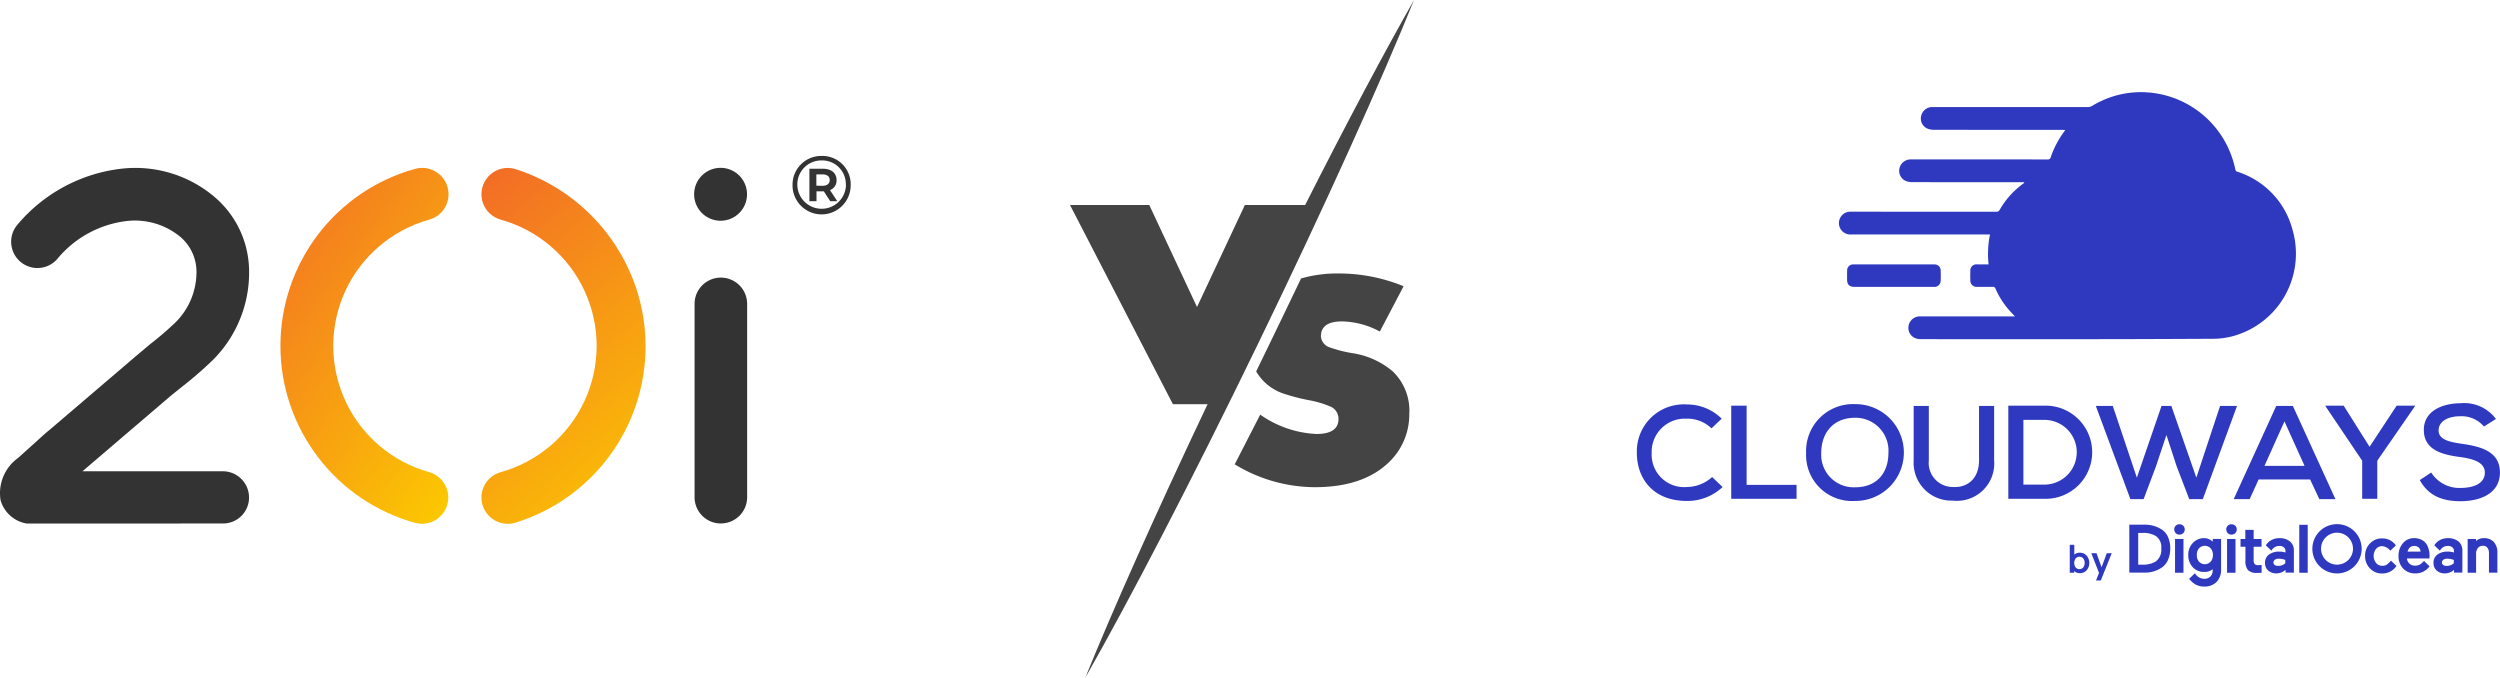 <svg id="Group_43108" data-name="Group 43108" xmlns="http://www.w3.org/2000/svg" xmlns:xlink="http://www.w3.org/1999/xlink" width="319.386" height="86.592" viewBox="0 0 319.386 86.592">
  <defs>
    <clipPath id="clip-path">
      <path id="Path_82162" data-name="Path 82162" d="M505.672,147.743h-7.7l-6.114,13.033-6.1-13.033H475.631l13.145,25.448h4.43c-6.594,13.9-12.088,26.226-15.628,34.954,5.636-9.889,13.637-25.274,22.117-42.756s15.612-33.288,19.889-43.836c-3.768,6.611-8.594,15.681-13.912,26.189" transform="translate(-475.631 -121.554)" fill="#444"/>
    </clipPath>
    <clipPath id="clip-path-2">
      <path id="Path_82163" data-name="Path 82163" d="M237.65,9.561a23.463,23.463,0,0,0,0,45.223,3.4,3.4,0,0,0,.9.122,3.365,3.365,0,0,0,.905-6.6,16.74,16.74,0,0,1,0-32.256,3.367,3.367,0,1,0-1.807-6.487" transform="translate(-220.445 -9.437)" fill="none"/>
    </clipPath>
    <linearGradient id="linear-gradient" x1="0.5" x2="0.5" y2="1" gradientUnits="objectBoundingBox">
      <stop offset="0" stop-color="#f26a27"/>
      <stop offset="0.005" stop-color="#f26a27"/>
      <stop offset="1" stop-color="#fccb00"/>
    </linearGradient>
    <clipPath id="clip-path-3">
      <path id="Path_82164" data-name="Path 82164" d="M381.859,9.449a3.365,3.365,0,0,0-.895,6.607,16.74,16.74,0,0,1,0,32.256,3.365,3.365,0,0,0,1.8,6.485A23.582,23.582,0,0,0,398.475,25.46,23.94,23.94,0,0,0,382.76,9.571a3.307,3.307,0,0,0-.892-.122h-.009" transform="translate(-378.498 -9.449)" fill="none"/>
    </clipPath>
    <linearGradient id="linear-gradient-2" x1="0.5" x2="0.5" y2="1" gradientUnits="objectBoundingBox">
      <stop offset="0" stop-color="#f26a27"/>
      <stop offset="1" stop-color="#fccb00"/>
    </linearGradient>
  </defs>
  <g id="Group_43106" data-name="Group 43106" transform="translate(136.697 0)">
    <path id="Path_82161" data-name="Path 82161" d="M758.219,571.576a8.44,8.44,0,0,1-2.912,6.62q-3.273,2.907-9.2,2.9a19.784,19.784,0,0,1-10.187-2.921l3.258-6.349a13.535,13.535,0,0,0,7.182,2.472c1.882,0,2.818-.646,2.818-1.929a1.7,1.7,0,0,0-.983-1.555,13.014,13.014,0,0,0-2.847-.842,25.406,25.406,0,0,1-3.248-.852,6.36,6.36,0,0,1-3.439-2.815l1.477-3.038q2.133-4.4,4.255-8.835a16.6,16.6,0,0,1,4.832-.639,21.756,21.756,0,0,1,8.268,1.63l-3.034,5.786a10.557,10.557,0,0,0-4.821-1.292c-1.807,0-2.706.636-2.706,1.91a1.6,1.6,0,0,0,1.1,1.4,16.569,16.569,0,0,0,2.893.74,10.379,10.379,0,0,1,5.2,2.35,6.951,6.951,0,0,1,2.107,5.252" transform="translate(-714.876 -518.855)" fill="#444" fill-rule="evenodd"/>
    <g id="Group_43099" data-name="Group 43099">
      <g id="Group_43098" data-name="Group 43098" clip-path="url(#clip-path)">
        <path id="Path_82184" data-name="Path 82184" d="M0,0H43.954V86.592H0V0Z" transform="translate(0 0)" fill="#444"/>
      </g>
    </g>
  </g>
  <g id="Group_43105" data-name="Group 43105" transform="translate(0 19.916)">
    <g id="Group_43101" data-name="Group 43101" transform="translate(35.821 1.534)">
      <g id="Group_43100" data-name="Group 43100" clip-path="url(#clip-path-2)">
        <rect id="Rectangle_14258" data-name="Rectangle 14258" width="51.109" height="46.663" transform="translate(-24.319 29.46) rotate(-53.603)" fill="url(#linear-gradient)"/>
      </g>
    </g>
    <g id="Group_43103" data-name="Group 43103" transform="translate(61.503 1.537)">
      <g id="Group_43102" data-name="Group 43102" clip-path="url(#clip-path-3)">
        <rect id="Rectangle_14259" data-name="Rectangle 14259" width="47.895" height="50.541" transform="translate(-22.925 18.988) rotate(-40.071)" fill="url(#linear-gradient-2)"/>
      </g>
    </g>
    <path id="Path_82165" data-name="Path 82165" d="M3.436,54.879a4.169,4.169,0,0,1-3.365-2.99A5.54,5.54,0,0,1,2.309,46.5L4.1,44.888c.752-.667,1.5-1.39,2.279-2.016l11.125-9.5,1.657-1.392a41.39,41.39,0,0,0,3.24-2.78A9.06,9.06,0,0,0,25.1,22.6a5.849,5.849,0,0,0-2.041-4.328,9.116,9.116,0,0,0-6.8-2.049A13.558,13.558,0,0,0,7.3,21.1,3.358,3.358,0,0,1,2.129,16.82,20.394,20.394,0,0,1,15.645,9.533,15.637,15.637,0,0,1,27.367,13.12a12.511,12.511,0,0,1,4.45,9.178,15.764,15.764,0,0,1-4.575,11.639,47.851,47.851,0,0,1-3.754,3.282l-1.558,1.243L10.536,48.2H28.461a3.356,3.356,0,0,1,3.356,3.356v0A3.315,3.315,0,0,1,28.5,54.872h-.042Z" transform="translate(0 -7.91)" fill="#333"/>
    <path id="Path_82166" data-name="Path 82166" d="M549.108,9.386a3.379,3.379,0,1,1-3.379,3.379,3.379,3.379,0,0,1,3.379-3.379" transform="translate(-457.051 -7.86)" fill="#333"/>
    <path id="Path_82167" data-name="Path 82167" d="M549.425,127.1a3.352,3.352,0,0,1-3.352-3.352v-24.7a3.358,3.358,0,1,1,6.717,0v24.681a3.352,3.352,0,0,1-3.338,3.367Z" transform="translate(-457.339 -80.14)" fill="#333"/>
    <path id="Path_82168" data-name="Path 82168" d="M630.531,3.686a3.715,3.715,0,0,1-7.427.2c0-.058,0-.116,0-.174A3.667,3.667,0,0,1,626.725,0h.1a3.621,3.621,0,0,1,3.708,3.533q0,.079,0,.157m-.622,0A3.023,3.023,0,0,0,626.978.575q-.077,0-.155,0A3.069,3.069,0,0,0,623.715,3.6c0,.036,0,.071,0,.107a3.108,3.108,0,0,0,6.215-.023Zm-2.02.675.926,1.417h-.9l-.818-1.26h-.936v1.26h-.905V1.635h1.726c1.092,0,1.744.568,1.744,1.45a1.292,1.292,0,0,1-.831,1.276Zm-.965-.549c.586,0,.926-.273.926-.735s-.34-.723-.926-.723h-.779V3.8Z" transform="translate(-521.853 0.005)" fill="#333"/>
  </g>
  <g id="Group_43107" data-name="Group 43107" transform="translate(209.119 11.769)">
    <path id="Path_82174" data-name="Path 82174" d="M1306.354,1290.461h-1.064v1.167h-.612v.991h.627v1.794a1.746,1.746,0,0,0,.335,1.2,1.569,1.569,0,0,0,1.166.35c.175,0,.35,0,.525-.015h.044v-.992l-.379.015a.69.69,0,0,1-.51-.131.845.845,0,0,1-.131-.569v-1.648h1.006v-.991h-1.006Z" transform="translate(-1227.56 -1234.541)" fill="#2f39bf"/>
    <rect id="Rectangle_14262" data-name="Rectangle 14262" width="1.078" height="6.124" transform="translate(84.623 55.278)" fill="#2f39bf"/>
    <path id="Path_82175" data-name="Path 82175" d="M1401.866,1299.755a3.3,3.3,0,0,1-.539.51.969.969,0,0,1-.568.146,1,1,0,0,1-.787-.35,1.461,1.461,0,0,1-.014-1.808,1,1,0,0,1,.787-.35,1.467,1.467,0,0,1,1.034.583l.714-.685a2.123,2.123,0,0,0-1.778-.89,2.092,2.092,0,0,0-1.53.642,2.176,2.176,0,0,0-.627,1.6,2.234,2.234,0,0,0,.627,1.6,2.092,2.092,0,0,0,1.53.642,2.156,2.156,0,0,0,1.851-.962Z" transform="translate(-1305.526 -1239.898)" fill="#2f39bf"/>
    <path id="Path_82176" data-name="Path 82176" d="M1427.276,1297.439a1.545,1.545,0,0,0-.626-.51,1.944,1.944,0,0,0-.889-.19,1.811,1.811,0,0,0-1.472.671,2.439,2.439,0,0,0-.539,1.619,2.228,2.228,0,0,0,.6,1.6,2.075,2.075,0,0,0,1.559.612,2.15,2.15,0,0,0,1.778-.875l.029-.029-.714-.686a1.968,1.968,0,0,1-.248.248,1.214,1.214,0,0,1-.321.233,1.149,1.149,0,0,1-.554.117,1.053,1.053,0,0,1-.743-.262,1,1,0,0,1-.306-.656h2.871l.015-.394a2.889,2.889,0,0,0-.116-.8,2.176,2.176,0,0,0-.321-.7m-2.375,1.021a1.152,1.152,0,0,1,.277-.51.886.886,0,0,1,1.166,0,.784.784,0,0,1,.219.51Z" transform="translate(-1326.447 -1239.755)" fill="#2f39bf"/>
    <path id="Path_82177" data-name="Path 82177" d="M1453.333,1297.162a2.066,2.066,0,0,0-1.355-.423,2.129,2.129,0,0,0-1.006.234,1.822,1.822,0,0,0-.729.685l.015.014.7.671a1.116,1.116,0,0,1,1.02-.612.841.841,0,0,1,.554.175.574.574,0,0,1,.218.467v.2a2.528,2.528,0,0,0-.8-.117,2.153,2.153,0,0,0-1.312.379,1.26,1.26,0,0,0-.5,1.079,1.246,1.246,0,0,0,.423.977,1.571,1.571,0,0,0,1.049.35,1.794,1.794,0,0,0,1.151-.452v.35h1.064v-2.77a1.484,1.484,0,0,0-.5-1.211m-1.924,2.333a.851.851,0,0,1,.51-.131,2.379,2.379,0,0,1,.816.161v.423a1.329,1.329,0,0,1-.933.336.651.651,0,0,1-.437-.132.392.392,0,0,1-.146-.32.468.468,0,0,1,.189-.336" transform="translate(-1348.365 -1239.755)" fill="#2f39bf"/>
    <path id="Path_82178" data-name="Path 82178" d="M1479.213,1297.249a1.635,1.635,0,0,0-1.268-.51,1.449,1.449,0,0,0-1.034.365v-.262h-1.064v4.316h1.079v-2.392a1.166,1.166,0,0,1,.233-.773.761.761,0,0,1,.641-.277.658.658,0,0,1,.569.248,1.071,1.071,0,0,1,.2.686v2.493h1.078v-2.493a1.994,1.994,0,0,0-.437-1.4" transform="translate(-1369.713 -1239.755)" fill="#2f39bf"/>
    <path id="Path_82179" data-name="Path 82179" d="M1326.352,1297.162a2.065,2.065,0,0,0-1.355-.423,2.129,2.129,0,0,0-1.006.234,1.819,1.819,0,0,0-.729.685l.015.014.7.671a1.117,1.117,0,0,1,1.02-.612.84.84,0,0,1,.554.175.573.573,0,0,1,.219.467v.2a2.53,2.53,0,0,0-.8-.117,2.154,2.154,0,0,0-1.312.379,1.26,1.26,0,0,0-.5,1.079,1.247,1.247,0,0,0,.422.977,1.573,1.573,0,0,0,1.049.35,1.793,1.793,0,0,0,1.151-.452v.35h1.064v-2.77a1.482,1.482,0,0,0-.5-1.211m-1.924,2.333a.851.851,0,0,1,.51-.131,2.382,2.382,0,0,1,.816.161v.423a1.331,1.331,0,0,1-.933.336.652.652,0,0,1-.437-.132.392.392,0,0,1-.146-.32.47.47,0,0,1,.19-.336" transform="translate(-1242.91 -1239.755)" fill="#2f39bf"/>
    <path id="Path_82180" data-name="Path 82180" d="M1361.987,1292.459a3.149,3.149,0,1,1,3.147-3.149,3.154,3.154,0,0,1-3.147,3.149m0-5.205a2.041,2.041,0,1,0,2.04,2.041,2.047,2.047,0,0,0-2.04-2.041" transform="translate(-1272.54 -1230.969)" fill="#2f39bf"/>
    <path id="Path_82181" data-name="Path 82181" d="M1177.254,1305.345a.929.929,0,0,1-.708-.28v.224h-.57v-3.571h.581v1.258a1.035,1.035,0,0,1,.7-.245,1.135,1.135,0,0,1,.876.372,1.457,1.457,0,0,1,0,1.875,1.153,1.153,0,0,1-.876.367m-.53-.734a.646.646,0,0,0,.978,0,1,1,0,0,0,0-1.141.645.645,0,0,0-.978,0,1,1,0,0,0,0,1.141m4.614-1.819-1.4,3.484h-.611l.387-.958-.988-2.527h.662l.652,1.8.662-1.8Z" transform="translate(-1120.675 -1243.89)" fill="#2f39bf"/>
    <g id="Group_43104" data-name="Group 43104" transform="translate(0 0)">
      <path id="Path_82169" data-name="Path 82169" d="M856.132,1197.054a4.245,4.245,0,0,0-4.489,4.4,4.145,4.145,0,0,0,4.489,4.328,4.854,4.854,0,0,0,3.231-1.275l1.337,1.275a6.53,6.53,0,0,1-4.568,1.779c-4.411,0-6.38-2.976-6.38-6.106a5.993,5.993,0,0,1,6.38-6.22,6.271,6.271,0,0,1,4.452,1.815l-1.3,1.238a4.443,4.443,0,0,0-3.152-1.238m5.672,10.24v-11.9h1.967v10.122h6.38v1.779H861.8Zm15.794.271a5.874,5.874,0,0,1-6.226-6.147,5.993,5.993,0,0,1,6.226-6.22,6.184,6.184,0,1,1,0,12.367m.034-10.626c-2.793,0-4.329,1.929-4.329,4.52a4.157,4.157,0,0,0,4.295,4.364c3.029,0,4.288-2.086,4.288-4.364a4.206,4.206,0,0,0-4.254-4.52m12.481,10.585a4.833,4.833,0,0,1-5-5.14v-6.954h1.935v6.954a3.078,3.078,0,0,0,3.064,3.4c1.934.114,3.351-1.121,3.351-3.4v-6.954h1.928v6.954a4.767,4.767,0,0,1-5.279,5.14m11.7-.23h-4.608v-11.9h4.608a5.952,5.952,0,1,1,0,11.9m0-10.086h-2.68v8.27h2.68a4.135,4.135,0,1,0,0-8.27m20.242,10.124h-1.736l-1.615-4.213-1.3-3.979-1.34,4.02-1.573,4.172H912.8l-4.416-11.9h2.167l3.076,9.158,3.148-9.158h1.258l3.193,9.158,3.031-9.158h2.166Zm14.883,0-1.178-2.512h-6.577l-1.143,2.512H926l5.431-11.9h2.127l5.435,11.9Zm-4.453-9.93-2.552,5.68h5.116Zm11.858,5.023v4.869h-1.93v-4.869l-4.684-6.955v-.078h2.318l3.309,5.254,3.462-5.254h2.33v.078Zm10.633-5.681c-1.62,0-2.8.658-2.8,1.816s1.34,1.471,2.947,1.7c2.483.35,4.89,1,4.89,3.67s-2.483,3.67-5.041,3.67c-2.324,0-4.1-.694-5.2-2.7l1.458-.967a4.254,4.254,0,0,0,3.776,1.969c1.457,0,3.077-.462,3.077-1.969,0-1.275-1.421-1.737-3.111-1.97-2.4-.309-4.684-.928-4.684-3.478,0-2.473,2.476-3.4,4.684-3.4a5.039,5.039,0,0,1,4.528,2.009l-1.533.967a3.708,3.708,0,0,0-3-1.315" transform="translate(-849.752 -1155.333)" fill="#2f39bf"/>
      <path id="Path_82170" data-name="Path 82170" d="M1225.038,1287.231a3.893,3.893,0,0,0-2.259-.641h-1.924v6.124h1.924a3.8,3.8,0,0,0,2.259-.671,2.251,2.251,0,0,0,.772-.977,3.7,3.7,0,0,0,.277-1.443,3.381,3.381,0,0,0-.277-1.429,2.208,2.208,0,0,0-.772-.963m-3.061.408h.612a3.1,3.1,0,0,1,1.647.394,1.7,1.7,0,0,1,.7,1.59,1.838,1.838,0,0,1-.7,1.662,2.968,2.968,0,0,1-1.632.408h-.612v-4.054Z" transform="translate(-1157.946 -1231.327)" fill="#2f39bf"/>
      <path id="Path_82171" data-name="Path 82171" d="M1255.384,1286.246a.648.648,0,0,0-.466.19.616.616,0,0,0-.189.467.712.712,0,0,0,.189.481.649.649,0,0,0,.481.19.709.709,0,0,0,.481-.19.687.687,0,0,0,0-.948.706.706,0,0,0-.5-.19" transform="translate(-1186.078 -1231.041)" fill="#2f39bf"/>
      <rect id="Rectangle_14260" data-name="Rectangle 14260" width="1.079" height="4.316" transform="translate(68.752 57.086)" fill="#2f39bf"/>
      <path id="Path_82172" data-name="Path 82172" d="M1268.45,1297.206a1.612,1.612,0,0,0-1.093-.467,1.923,1.923,0,0,0-1.472.613,2.123,2.123,0,0,0-.583,1.546,2.224,2.224,0,0,0,.568,1.545,1.955,1.955,0,0,0,1.487.613,1.64,1.64,0,0,0,1.064-.35v.1a1.131,1.131,0,0,1-.292.831,1.056,1.056,0,0,1-.772.292,1.353,1.353,0,0,1-1.2-.714l-.744.714.015.029a2.98,2.98,0,0,0,.728.656,2.228,2.228,0,0,0,1.209.306,2.112,2.112,0,0,0,1.545-.583,2.172,2.172,0,0,0,.583-1.56v-3.937h-1.064v.364Zm-.291,2.537a1.021,1.021,0,0,1-1.487,0,1.235,1.235,0,0,1-.277-.846,1.275,1.275,0,0,1,.277-.861,1.022,1.022,0,0,1,1.487,0,1.253,1.253,0,0,1,.291.861,1.239,1.239,0,0,1-.291.846" transform="translate(-1194.859 -1239.755)" fill="#2f39bf"/>
      <rect id="Rectangle_14261" data-name="Rectangle 14261" width="1.079" height="4.316" transform="translate(75.398 57.086)" fill="#2f39bf"/>
      <path id="Path_82173" data-name="Path 82173" d="M1294.587,1286.246a.648.648,0,0,0-.467.19.615.615,0,0,0-.189.467.711.711,0,0,0,.189.481.649.649,0,0,0,.481.19.709.709,0,0,0,.481-.19.686.686,0,0,0,0-.948.756.756,0,0,0-.5-.19" transform="translate(-1218.635 -1231.041)" fill="#2f39bf"/>
      <path id="Path_82182" data-name="Path 82182" d="M1024.437,989.236c-.256-.273-.467-.488-.667-.712a10.6,10.6,0,0,1-1.824-2.838.317.317,0,0,0-.346-.225c-.654.012-1.309.006-1.964,0a.8.8,0,0,1-.9-.865c-.012-.385-.012-.771,0-1.155a.786.786,0,0,1,.886-.849h1.447a12.416,12.416,0,0,1,.179-3.818h-17.769a1.458,1.458,0,1,1-.143-2.913c.09,0,.18,0,.27,0q9.217,0,18.433.006a.458.458,0,0,0,.458-.266,10.7,10.7,0,0,1,2.963-3.3.53.53,0,0,0,.18-.207h-.3q-7.02,0-14.039-.007a2.136,2.136,0,0,1-.853-.168,1.424,1.424,0,0,1-.76-1.626,1.465,1.465,0,0,1,1.415-1.112q3.093,0,6.185,0,5.658,0,11.315.005a.348.348,0,0,0,.4-.274,12.037,12.037,0,0,1,1.639-3.17c.065-.091.128-.183.222-.318-.154-.007-.263-.016-.372-.016q-8.209,0-16.42-.009a2.127,2.127,0,0,1-.917-.2,1.4,1.4,0,0,1-.691-1.607,1.444,1.444,0,0,1,1.446-1.1q9.916,0,19.832,0a1.055,1.055,0,0,0,.574-.159,12,12,0,0,1,5.507-1.724,12.313,12.313,0,0,1,12.53,8.9c.092.313.178.63.239.95a.341.341,0,0,0,.263.3,10.568,10.568,0,0,1,7.027,7.358,10.92,10.92,0,0,1-7.313,13.561,9.791,9.791,0,0,1-2.728.418q-6.28.034-12.559.049-12.419.011-24.838,0a2.05,2.05,0,0,1-.74-.125,1.427,1.427,0,0,1-.852-1.619,1.467,1.467,0,0,1,1.394-1.167c.073,0,.147,0,.221,0h11.969" transform="translate(-976.137 -960.585)" fill="#2f39bf" fill-rule="evenodd"/>
    </g>
    <path id="Path_82183" data-name="Path 82183" d="M1014.113,1093.294h-5c-.674,0-.96-.28-.962-.947,0-.385-.007-.77.005-1.154a.756.756,0,0,1,.786-.767q5.187,0,10.373,0a.777.777,0,0,1,.794.8c.013.441.013.884,0,1.326a.8.8,0,0,1-.868.745q-1.717,0-3.433,0h-1.692" transform="translate(-981.295 -1068.414)" fill="#2f39bf" fill-rule="evenodd"/>
  </g>
</svg>
